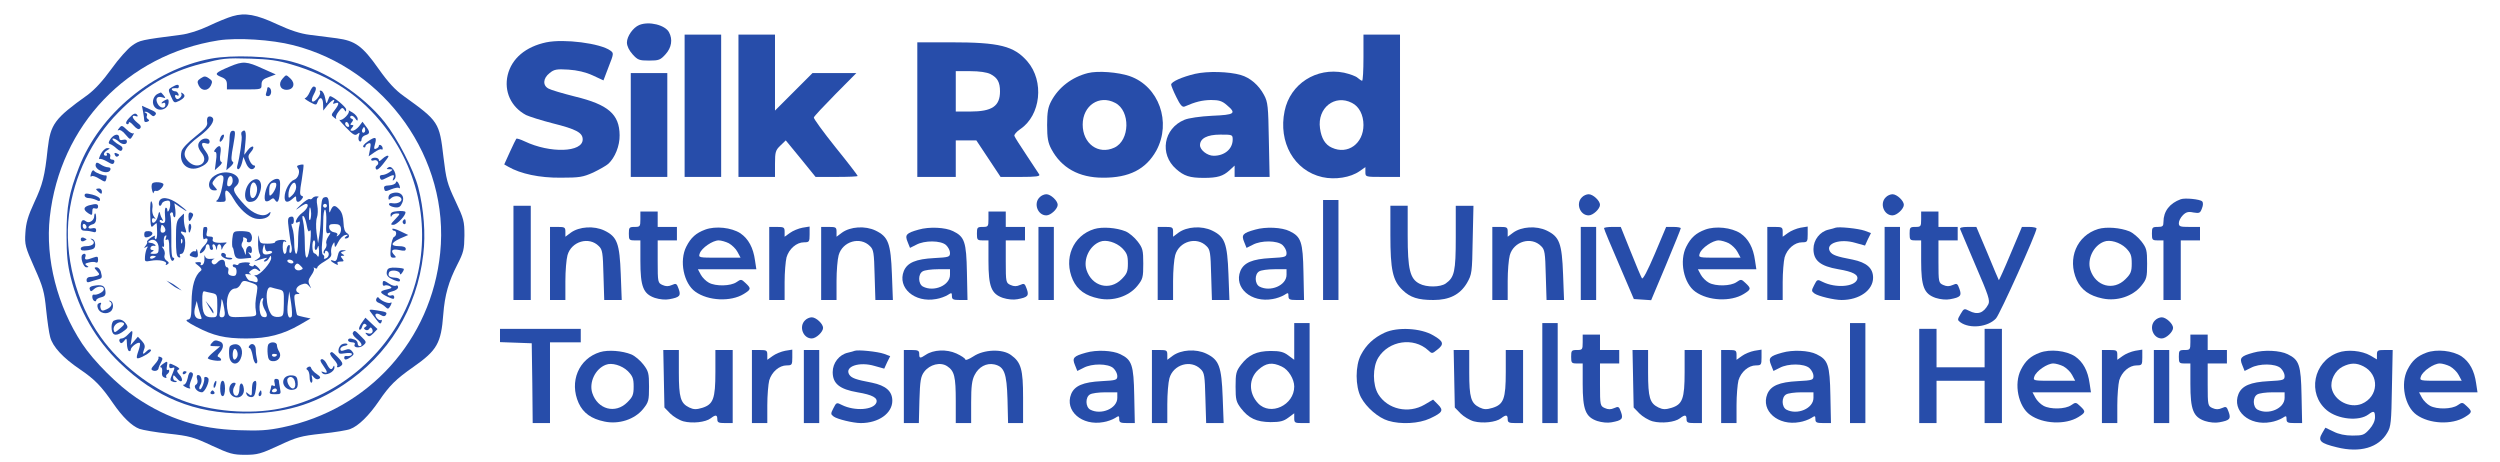 <?xml version="1.0" standalone="no"?>
<!DOCTYPE svg PUBLIC "-//W3C//DTD SVG 20010904//EN"
 "http://www.w3.org/TR/2001/REC-SVG-20010904/DTD/svg10.dtd">
<svg version="1.0" xmlns="http://www.w3.org/2000/svg"
 width="1300pt" height="240pt" viewBox="0 0 1300 240"
 preserveAspectRatio="xMidYMid meet">

<g transform="translate(0,240) scale(0.1,-0.1)"
fill="#274DAA" stroke="none">
<path d="M1210 2316 c-25 -7 -81 -30 -125 -51 -49 -23 -104 -41 -145 -46 -209
-27 -213 -28 -253 -56 -22 -15 -71 -70 -108 -122 -45 -62 -86 -107 -124 -135
-172 -123 -192 -151 -207 -279 -15 -143 -26 -186 -70 -280 -33 -71 -43 -107
-46 -158 -4 -61 -1 -73 47 -181 45 -100 52 -127 61 -219 6 -57 15 -121 21
-142 13 -50 67 -108 154 -167 77 -52 112 -88 173 -177 49 -71 97 -118 137
-133 17 -6 84 -18 151 -25 110 -12 131 -18 225 -62 93 -43 111 -48 174 -48 63
0 81 5 174 48 94 44 115 50 225 62 67 7 133 18 147 24 43 16 97 69 149 145 55
81 88 114 181 179 121 85 143 122 154 272 8 103 28 171 73 259 33 64 36 79 37
151 0 75 -3 87 -47 180 -43 91 -48 112 -62 228 -21 181 -25 187 -206 317 -45
32 -81 71 -132 143 -84 119 -121 145 -217 158 -39 5 -102 13 -141 18 -48 6
-100 23 -167 54 -111 52 -168 62 -233 43z m315 -151 c482 -122 814 -592 764
-1080 -46 -454 -372 -814 -819 -907 -77 -16 -120 -19 -230 -15 -207 7 -365 58
-530 168 -95 63 -224 192 -283 282 -129 195 -192 442 -168 658 53 478 402 844
877 919 98 15 276 4 389 -25z"/>
<path d="M1097 2095 c-301 -57 -579 -287 -687 -567 -51 -132 -64 -200 -64
-348 0 -105 5 -154 22 -223 42 -170 130 -324 254 -443 187 -181 391 -264 645
-264 208 0 359 43 519 149 235 155 382 395 415 678 13 104 3 236 -26 348 -23
90 -108 255 -175 340 -114 143 -304 267 -485 315 -106 28 -308 36 -418 15z
m418 -30 c207 -60 365 -166 488 -327 191 -249 243 -573 140 -864 -107 -301
-373 -534 -685 -598 -160 -33 -362 -16 -516 44 -157 61 -319 187 -418 327
-129 179 -192 427 -165 639 26 199 117 388 256 529 127 130 266 212 430 253
115 29 127 31 260 27 93 -3 140 -9 210 -30z"/>
<path d="M1195 2054 c-78 -33 -82 -39 -46 -54 24 -9 31 -19 31 -39 l0 -26 90
0 c90 0 90 0 90 25 0 21 8 29 37 39 l37 14 -65 29 c-87 40 -105 41 -174 12z"/>
<path d="M1044 1993 c-18 -12 -20 -18 -11 -37 15 -31 49 -31 64 0 9 20 7 25
-11 37 -18 12 -24 12 -42 0z"/>
<path d="M1470 1992 c-25 -27 -14 -59 20 -59 37 0 48 33 20 59 -23 21 -21 21
-40 0z"/>
<path d="M894 1947 c-20 -12 -20 -13 -5 -48 16 -36 17 -36 44 -23 29 16 34 28
15 40 -6 4 -8 3 -5 -3 8 -12 -17 -36 -26 -26 -11 11 -8 25 4 17 7 -4 10 -1 7
7 -3 8 -10 14 -15 14 -17 0 -28 15 -12 16 8 1 17 1 22 0 4 0 7 4 7 9 0 13 -10
12 -36 -3z"/>
<path d="M1390 1941 c0 -5 -3 -16 -6 -25 -4 -11 -1 -16 10 -16 18 0 22 35 6
45 -5 3 -10 2 -10 -4z"/>
<path d="M1610 1920 c-7 -16 -18 -30 -24 -30 -6 -1 5 -9 24 -20 34 -18 35 -18
42 1 11 30 28 22 28 -13 l1 -33 22 28 c22 27 45 38 31 15 -5 -8 -2 -9 9 -5 23
9 21 -5 -3 -36 -18 -23 -19 -26 -3 -38 9 -8 14 -9 11 -4 -4 6 2 22 13 35 16
21 20 23 29 10 8 -13 10 -13 10 1 0 13 -68 69 -84 69 -2 0 -7 -10 -11 -22 -7
-21 -8 -20 -14 11 -3 19 -12 36 -20 39 -8 3 -11 0 -7 -6 8 -13 -30 -59 -40
-49 -5 5 -1 21 8 37 15 27 14 40 -2 40 -4 0 -13 -13 -20 -30z"/>
<path d="M822 1913 c-22 -9 -34 -41 -22 -63 20 -37 78 -20 77 22 0 13 -4 15
-19 7 -10 -5 -18 -12 -18 -15 0 -3 5 -2 10 1 6 3 10 -1 10 -9 0 -23 -27 -20
-40 4 -14 27 -4 42 23 34 19 -6 20 -5 8 10 -7 9 -14 16 -15 15 0 0 -7 -3 -14
-6z"/>
<path d="M744 1819 c3 -18 6 -38 6 -45 0 -8 6 -11 16 -7 11 4 12 8 4 13 -7 4
-10 12 -6 18 3 6 0 13 -6 15 -9 4 -9 6 -1 6 6 1 18 -6 26 -14 12 -11 17 -12
25 -2 8 9 0 17 -30 29 l-40 18 6 -31z"/>
<path d="M1813 1825 c10 -12 -33 -56 -47 -48 -6 3 9 -15 33 -40 37 -38 47 -44
59 -34 13 10 14 8 8 -10 -4 -12 -2 -24 4 -28 5 -3 10 1 10 10 0 9 9 19 20 22
25 7 25 18 2 47 l-17 23 -18 -24 c-10 -12 -25 -23 -34 -23 -13 0 -13 3 -3 15
10 12 10 15 0 15 -10 0 -10 3 -1 14 9 11 9 15 -1 19 -7 2 -9 8 -5 13 5 5 15 1
23 -10 11 -16 14 -17 14 -4 0 9 -12 24 -27 33 -16 10 -25 14 -20 10z m2 -83
c-8 -8 -25 10 -19 20 4 6 9 5 15 -3 4 -7 6 -15 4 -17z m81 -29 c-10 -10 -19 5
-10 18 6 11 8 11 12 0 2 -7 1 -15 -2 -18z"/>
<path d="M671 1786 c-14 -15 -19 -26 -12 -31 6 -3 11 0 11 7 0 7 11 1 24 -14
17 -19 27 -23 34 -16 8 8 4 17 -14 30 -27 22 -33 43 -8 34 8 -3 12 -2 9 4 -9
15 -20 12 -44 -14z"/>
<path d="M1084 1793 c-6 -2 -9 -14 -7 -27 4 -20 -7 -33 -61 -76 -39 -31 -69
-62 -72 -77 -16 -64 35 -108 95 -83 47 19 58 46 32 81 -27 36 -27 52 -1 44 14
-5 20 -2 20 9 0 19 -31 21 -48 4 -17 -17 -15 -36 8 -65 39 -50 -24 -89 -70
-43 -38 38 -23 72 56 131 56 41 85 83 68 98 -5 5 -14 7 -20 4z"/>
<path d="M619 1733 c-8 -9 -9 -14 -2 -10 6 4 22 -5 35 -22 25 -29 25 -29 38
-7 7 11 9 18 5 13 -5 -4 -21 4 -35 18 -25 24 -28 25 -41 8z"/>
<path d="M1194 1688 c0 -18 -4 -64 -9 -103 l-8 -70 22 19 c14 13 18 22 10 26
-8 5 -7 28 4 84 12 69 12 76 -2 76 -11 0 -16 -10 -17 -32z"/>
<path d="M1257 1714 c-3 -3 -3 -12 -1 -19 5 -12 -10 -116 -22 -157 -3 -10 -1
-18 5 -18 6 0 14 14 19 32 l8 32 13 -32 c13 -32 34 -41 46 -22 3 6 1 10 -5 10
-6 0 -16 11 -22 25 -9 21 -8 28 7 45 10 11 15 23 11 27 -4 4 -16 -3 -27 -17
l-19 -25 6 63 c6 57 0 75 -19 56z"/>
<path d="M575 1678 c-12 -18 -12 -24 -3 -27 7 -2 23 -12 34 -23 16 -14 24 -16
29 -7 4 6 2 15 -6 20 -33 18 -53 38 -41 39 7 0 20 -7 28 -15 19 -19 44 -19 44
-1 0 9 -7 12 -20 9 -14 -4 -20 0 -20 11 0 23 -26 20 -45 -6z"/>
<path d="M1146 1684 c-10 -25 1 -29 14 -5 6 12 7 21 1 21 -5 0 -12 -7 -15 -16z"/>
<path d="M1912 1664 c-18 -12 -28 -25 -22 -29 5 -3 10 -2 10 3 0 6 7 13 15 16
13 5 15 0 9 -31 l-7 -36 30 21 c17 12 33 19 37 15 3 -3 6 -1 6 5 0 6 -4 14
-10 17 -5 3 -10 2 -10 -3 0 -6 -6 -12 -14 -15 -11 -5 -13 0 -6 24 11 38 2 41
-38 13z"/>
<path d="M1120 1625 c-8 -10 -9 -15 -1 -15 7 0 9 -16 4 -47 l-6 -48 22 20 c13
11 18 21 12 23 -7 2 -9 18 -5 43 7 41 -4 51 -26 24z"/>
<path d="M524 1599 c-8 -17 -12 -29 -7 -26 5 3 23 -3 40 -13 26 -16 32 -16 37
-4 3 8 -1 14 -10 14 -10 0 -14 6 -11 14 3 8 -1 17 -9 20 -9 3 -12 1 -9 -4 3
-6 1 -10 -4 -10 -17 0 -13 18 7 29 16 10 16 10 0 11 -10 0 -25 -14 -34 -31z"/>
<path d="M597 1595 c3 -8 9 -12 14 -9 12 7 11 11 -5 17 -10 4 -13 1 -9 -8z"/>
<path d="M1987 1573 c-11 -11 -17 -13 -17 -5 0 7 -9 12 -20 12 -11 0 -20 -4
-20 -10 0 -5 6 -7 14 -4 18 7 32 -16 16 -26 -7 -4 -9 -13 -5 -19 4 -8 17 1 36
25 16 20 29 38 29 40 0 10 -17 2 -33 -13z"/>
<path d="M498 1547 c-11 -30 65 -60 76 -30 3 8 -2 13 -12 13 -10 0 -27 7 -39
15 -16 11 -22 12 -25 2z"/>
<path d="M1557 1542 c-13 -3 -15 -7 -8 -16 14 -17 2 -54 -20 -61 -23 -8 -49
-55 -49 -90 0 -29 15 -32 42 -8 17 15 18 15 18 0 0 -21 14 -22 29 -3 9 11 9
15 -1 18 -10 4 -10 20 1 82 7 43 11 79 9 80 -2 1 -11 1 -21 -2z m-17 -115 c0
-13 -9 -32 -20 -42 -19 -18 -20 -17 -20 4 0 27 17 61 30 61 6 0 10 -11 10 -23z"/>
<path d="M2020 1530 c-12 -8 -12 -10 5 -10 20 -1 20 -1 1 -15 -11 -8 -28 -15
-38 -15 -11 0 -15 -5 -12 -15 5 -13 9 -13 34 0 37 19 44 19 35 -2 -5 -14 -4
-15 6 -6 19 19 -10 76 -31 63z"/>
<path d="M476 1505 c-8 -22 -8 -27 2 -21 5 3 22 -3 39 -14 30 -18 31 -18 36 0
3 11 2 19 -2 18 -11 -3 -56 14 -62 24 -3 5 -9 2 -13 -7z"/>
<path d="M1143 1499 c-18 -5 -39 -19 -46 -30 -19 -27 -10 -59 16 -59 19 0 19
1 3 19 -15 17 -15 20 2 41 10 12 25 21 33 19 14 -4 14 -12 4 -62 -6 -33 -18
-63 -26 -68 -10 -6 -5 -9 17 -9 28 0 30 2 26 30 -6 44 13 37 43 -15 30 -51 75
-92 111 -101 33 -8 70 2 78 22 5 14 4 15 -9 4 -27 -22 -79 -3 -123 44 -55 60
-65 81 -47 96 47 39 -13 89 -82 69z m67 -39 c0 -19 -17 -36 -27 -26 -3 3 -2
17 1 31 7 28 26 25 26 -5z"/>
<path d="M1307 1458 c-38 -29 -45 -108 -9 -108 26 0 40 12 52 45 21 55 -4 92
-43 63z m27 -24 c9 -23 -4 -64 -20 -64 -9 0 -14 12 -14 33 0 46 21 65 34 31z"/>
<path d="M1401 1449 c-20 -22 -33 -87 -19 -95 5 -3 16 0 24 7 13 10 17 10 24
-1 14 -23 23 -4 26 55 2 48 0 55 -17 55 -10 0 -27 -9 -38 -21z m34 -21 c-4
-13 -13 -30 -21 -38 -12 -12 -14 -10 -14 16 0 34 6 44 27 44 10 0 12 -7 8 -22z"/>
<path d="M792 1446 c-5 -6 -5 -22 -1 -36 4 -14 7 -19 8 -12 1 8 7 12 14 9 11
-3 36 19 37 34 0 12 -50 16 -58 5z"/>
<path d="M2058 1450 c-2 -7 -18 -13 -34 -14 -23 -1 -30 -5 -26 -18 3 -14 7
-15 37 -2 18 7 35 10 39 7 9 -9 7 10 -3 26 -7 10 -10 10 -13 1z"/>
<path d="M500 1416 c0 -2 7 -9 15 -16 12 -10 15 -10 15 4 0 9 -7 16 -15 16 -8
0 -15 -2 -15 -4z"/>
<path d="M440 1384 c0 -8 9 -14 21 -14 11 0 29 -5 40 -10 15 -8 19 -7 19 3 0
9 -17 19 -40 25 -32 8 -40 7 -40 -4z"/>
<path d="M2033 1393 c-7 -2 -13 -12 -13 -21 0 -12 3 -13 12 -4 15 15 45 16 54
1 9 -15 -16 -30 -44 -26 -14 3 -21 0 -19 -7 2 -6 16 -12 30 -14 21 -3 30 3 38
22 19 40 -14 67 -58 49z"/>
<path d="M1625 1370 c-4 -6 -10 -8 -15 -5 -5 3 -26 -11 -47 -31 -27 -25 -29
-30 -9 -15 16 12 33 21 37 21 19 0 7 -28 -21 -48 -28 -21 -45 -62 -18 -46 8 5
9 0 5 -17 -4 -13 -7 -52 -7 -86 0 -35 -4 -63 -10 -63 -5 0 -10 24 -10 54 0 30
-4 66 -10 81 -5 14 -6 24 -1 21 5 -3 9 5 9 18 0 17 -5 22 -17 19 -15 -4 -16
-13 -9 -66 4 -34 10 -74 14 -88 3 -15 1 -30 -4 -33 -7 -4 -9 3 -6 20 3 16 1
23 -6 19 -5 -3 -10 -15 -10 -26 0 -10 -4 -19 -10 -19 -5 0 -10 16 -10 36 0 24
4 33 12 28 6 -4 8 -3 5 3 -7 11 -57 5 -57 -7 0 -4 -18 -7 -39 -7 -37 0 -40 2
-44 31 -2 20 -4 14 -5 -19 -1 -27 3 -57 8 -65 7 -11 3 -18 -13 -28 -18 -11
-19 -12 -2 -7 11 4 29 9 40 12 16 4 17 3 5 -6 -9 -7 -11 -11 -3 -11 7 0 17 8
22 18 10 16 10 16 11 0 0 -23 -57 -88 -79 -89 -10 0 -11 -2 -3 -6 6 -2 12 -12
12 -20 0 -10 -6 -13 -16 -9 -9 3 -20 6 -24 6 -5 0 -14 9 -19 19 -9 16 -8 18
12 15 12 -2 16 -1 9 2 -10 5 -9 9 5 19 13 10 22 10 31 3 20 -17 21 -5 0 15
-10 9 -18 13 -18 7 0 -5 -7 -7 -16 -3 -10 4 -12 8 -5 13 7 3 -4 6 -24 6 -19
-1 -35 -5 -35 -10 0 -4 -7 -6 -15 -2 -8 3 -15 1 -15 -4 0 -6 5 -10 10 -10 11
0 14 -33 4 -42 -3 -3 -13 -4 -23 -1 -13 3 -17 11 -14 24 3 10 0 19 -6 19 -6 0
-11 9 -11 20 0 24 -22 26 -40 5 -7 -8 -16 -12 -21 -9 -13 8 -11 22 4 27 6 2 0
3 -15 1 -18 -2 -28 2 -32 14 -2 9 -4 4 -3 -12 1 -17 -4 -31 -12 -34 -8 -3 -11
0 -7 6 4 7 -2 10 -14 9 -20 -1 -20 -2 2 -19 14 -11 19 -21 13 -25 -32 -25 -48
-79 -49 -164 -1 -80 -3 -89 -21 -91 -14 -3 -1 -13 45 -37 90 -47 149 -61 261
-61 111 0 191 21 279 72 l55 32 -33 7 c-18 4 -35 8 -37 11 -2 2 -7 27 -11 56
-6 47 -5 52 12 53 11 0 14 3 7 6 -22 8 -14 33 13 43 21 8 29 7 41 -7 13 -16
13 -16 3 5 -9 18 -7 28 9 51 11 15 17 32 13 36 -4 5 -1 5 6 1 6 -4 12 -3 12 3
0 6 17 20 38 32 30 18 38 27 34 45 -2 12 1 30 7 41 10 17 10 17 11 -2 1 -15 5
-11 18 15 9 19 26 36 37 38 17 3 17 1 5 -7 -9 -7 -10 -11 -3 -11 20 0 24 18 7
28 -11 6 -17 24 -18 55 -1 29 -8 53 -20 66 -24 27 -34 26 -46 -1 -7 -20 -9
-17 -9 18 -1 45 -6 55 -27 47 -10 -4 -14 -25 -15 -77 0 -39 -4 -91 -8 -116
l-7 -45 -8 55 c-4 30 -3 66 2 79 5 14 6 41 2 62 -5 25 -3 40 4 43 6 2 3 5 -6
5 -9 1 -20 -4 -23 -9z m75 -40 c0 -5 -4 -10 -10 -10 -5 0 -10 5 -10 10 0 6 5
10 10 10 6 0 10 -4 10 -10z m-82 -40 c0 -16 -3 -32 -6 -34 -6 -4 -7 16 -3 57
2 19 8 4 9 -23z m79 -44 c-3 -53 -1 -63 12 -58 12 5 12 2 -1 -17 -9 -13 -14
-30 -11 -37 3 -8 0 -21 -7 -29 -7 -9 -10 -18 -6 -22 3 -3 6 -1 6 6 0 7 5 9 10
6 15 -9 12 -32 -6 -39 -8 -3 -12 -2 -9 3 3 5 1 13 -5 16 -7 4 -8 28 -5 63 4
31 6 83 6 115 0 31 4 57 9 57 5 0 8 -29 7 -64z m-102 -17 c5 -30 10 -38 16
-28 6 9 7 -13 3 -56 -10 -106 -29 -115 -29 -12 0 45 -4 97 -9 116 -5 22 -5 31
2 27 6 -3 13 -25 17 -47z m178 -16 c2 -13 -3 -28 -11 -35 -11 -9 -14 -9 -9 -1
5 7 -1 13 -15 15 -14 2 -24 11 -26 23 -2 16 3 20 27 20 23 0 31 -5 34 -22z
m-135 -88 c-6 -28 8 -35 15 -7 3 9 5 -1 6 -23 0 -25 -2 -35 -8 -27 -4 8 -12
14 -17 15 -12 3 -13 67 -1 67 5 0 7 -11 5 -25z m-243 -31 c8 3 17 1 20 -3 2
-5 -6 -11 -20 -13 -27 -6 -35 6 -26 37 5 18 6 18 9 -3 2 -15 9 -22 17 -18z
m130 -54 c3 -5 -1 -10 -9 -10 -8 0 -18 5 -21 10 -3 6 1 10 9 10 8 0 18 -4 21
-10z m40 -24 c12 -12 12 -15 -2 -20 -19 -8 -38 8 -29 23 9 14 15 14 31 -3z
m-256 -87 c31 -11 32 -14 27 -48 -9 -50 -10 -72 -5 -101 4 -25 3 -25 -67 -28
-67 -3 -72 -1 -78 20 -17 66 2 128 39 128 8 0 19 9 25 20 12 23 16 24 59 9z
m142 -34 c25 -6 26 -9 25 -73 -1 -64 -2 -67 -27 -70 -14 -2 -30 3 -36 10 -33
40 -36 153 -4 144 9 -3 28 -8 42 -11z m-348 -19 c26 -6 27 -9 27 -66 0 -60 0
-60 -30 -60 -37 0 -48 20 -48 87 -1 36 3 51 11 48 7 -2 24 -6 40 -9z m413
-123 c-17 -17 -26 17 -19 73 l7 59 10 -63 c5 -34 6 -65 2 -69z m-347 20 c1
-15 -5 -23 -15 -23 -13 0 -15 7 -10 31 3 17 7 41 7 53 1 15 3 13 9 -9 4 -16 8
-40 9 -52z m197 61 c-3 -9 2 -29 11 -45 18 -30 13 -45 -12 -36 -22 9 -20 97 3
97 2 0 1 -7 -2 -16z m-321 -78 c6 -14 4 -17 -11 -14 -22 4 -29 29 -18 66 l7
27 7 -30 c4 -16 11 -38 15 -49z"/>
<path d="M1086 805 c24 -39 24 -40 24 -28 0 6 -9 21 -21 34 l-20 24 17 -30z"/>
<path d="M827 1350 c-5 -21 8 -29 15 -8 2 6 13 13 24 14 15 3 20 -2 19 -21 0
-23 -15 -49 -15 -27 0 7 -3 12 -8 12 -4 0 -6 -18 -4 -40 3 -32 1 -40 -12 -40
-9 0 -16 5 -16 11 0 5 5 7 12 3 7 -5 8 -3 2 7 -5 8 -9 17 -10 22 -4 21 -7 19
-13 -7 -7 -32 -31 -48 -31 -21 0 10 5 13 13 9 8 -5 8 -3 -2 9 -7 9 -11 28 -9
41 3 14 1 31 -4 38 -5 8 -8 -18 -7 -64 2 -67 4 -75 16 -62 8 8 16 14 17 14 1
0 3 -20 3 -45 1 -25 -3 -42 -8 -39 -5 3 -6 10 -3 16 4 5 -5 2 -20 -7 -15 -10
-24 -20 -21 -23 2 -3 -1 -12 -8 -20 -10 -13 -9 -14 2 -7 10 6 12 4 5 -6 -4 -8
-9 -27 -10 -42 -2 -28 -1 -29 31 -23 41 8 87 -2 78 -17 -4 -6 -1 -7 7 -2 10 6
10 11 -4 20 -10 7 -14 19 -10 29 3 9 0 24 -7 33 -8 9 -9 14 -3 10 7 -4 9 4 6
22 -2 16 1 32 7 35 7 5 8 1 4 -10 -4 -12 -3 -15 5 -10 9 5 12 -7 12 -41 0 -51
12 -83 24 -64 4 6 2 11 -4 11 -7 0 -10 35 -9 104 0 58 -2 109 -5 115 -4 5 -2
12 4 16 5 3 10 -1 10 -9 0 -9 4 -16 8 -16 4 0 6 16 4 37 l-5 36 32 -22 c17
-12 31 -20 31 -18 0 3 -19 19 -42 36 -49 36 -93 41 -101 11z m33 -146 c0 -8
-6 -14 -14 -14 -12 0 -14 10 -7 38 3 10 21 -11 21 -24z m-35 -95 c0 -24 -4
-29 -25 -29 -20 0 -22 2 -10 10 11 7 12 10 2 10 -8 0 -12 6 -9 13 2 6 11 11
18 9 8 -2 10 0 6 5 -5 4 -13 9 -18 9 -22 3 -23 5 -10 13 22 14 47 -7 46 -40z
m-15 -43 c0 -2 -7 -6 -15 -10 -8 -3 -15 -1 -15 4 0 6 7 10 15 10 8 0 15 -2 15
-4z"/>
<path d="M462 1332 c-29 -9 -30 -23 -3 -41 19 -12 21 -11 21 9 0 16 4 20 15
16 9 -3 15 0 15 9 0 16 -10 17 -48 7z"/>
<path d="M2068 1302 c-28 -2 -38 -8 -37 -20 0 -11 3 -12 6 -4 2 6 14 12 26 12
19 0 19 -2 -8 -30 -25 -26 -26 -30 -9 -29 19 0 68 53 62 67 -2 4 -20 6 -40 4z"/>
<path d="M980 1275 c0 -30 6 -32 19 -6 8 14 7 20 -4 25 -11 4 -15 -2 -15 -19z"/>
<path d="M490 1276 c0 -23 -28 -40 -43 -27 -17 14 -27 4 -27 -26 0 -18 6 -23
24 -23 13 0 31 -3 40 -6 10 -4 16 -1 16 9 0 10 -7 13 -20 10 -11 -3 -20 -1
-20 5 0 5 9 12 20 15 14 3 20 14 20 31 0 14 -2 26 -5 26 -3 0 -5 -6 -5 -14z
m-40 -57 c0 -5 -4 -9 -10 -9 -5 0 -10 7 -10 16 0 8 5 12 10 9 6 -3 10 -10 10
-16z"/>
<path d="M935 1269 c-17 -17 -20 -34 -20 -111 0 -69 3 -92 14 -96 8 -3 11 0 7
7 -4 6 -1 11 7 11 20 0 28 78 10 96 -18 17 -16 25 3 17 13 -5 15 -2 8 18 -5
13 -8 36 -8 52 1 15 1 27 0 26 -1 0 -10 -9 -21 -20z m12 -131 c-3 -8 -6 -5 -6
6 -1 11 2 17 5 13 3 -3 4 -12 1 -19z"/>
<path d="M2095 1251 c-3 -5 -1 -12 5 -16 5 -3 10 1 10 9 0 18 -6 21 -15 7z"/>
<path d="M980 1216 c0 -31 6 -34 13 -6 3 11 1 23 -4 26 -5 3 -9 -6 -9 -20z"/>
<path d="M1059 1218 c-6 -15 -5 -66 2 -62 23 14 25 -9 3 -31 -27 -27 -35 -56
-9 -35 8 7 15 19 15 26 0 8 5 14 10 14 6 0 10 -7 10 -15 0 -8 5 -15 11 -15 6
0 9 7 5 15 -3 8 -1 15 4 15 5 0 11 -8 13 -17 4 -17 5 -17 6 0 0 9 6 17 11 17
6 0 10 -8 11 -17 0 -14 2 -15 6 -3 3 8 11 19 17 23 7 5 6 7 -4 6 -45 -5 -69 2
-64 16 4 10 0 15 -15 15 -18 0 -20 4 -15 25 4 15 2 25 -5 25 -6 0 -11 -1 -12
-2z"/>
<path d="M2040 1209 c0 -5 5 -9 10 -9 14 0 13 -27 -1 -32 -6 -2 -14 -27 -17
-56 -4 -46 -2 -52 14 -52 14 0 15 3 6 12 -24 24 -14 36 23 28 27 -6 35 -5 35
6 0 9 -12 14 -35 14 -47 0 -44 17 6 40 l42 18 -42 20 c-22 11 -41 16 -41 11z"/>
<path d="M750 1181 c0 -14 5 -18 19 -14 29 8 32 29 5 31 -18 1 -24 -3 -24 -17z"/>
<path d="M1208 1158 c-2 -21 -1 -41 1 -44 3 -2 6 -12 7 -20 5 -35 13 -42 46
-39 18 2 37 4 42 4 5 1 2 9 -5 18 -10 11 -10 14 -1 9 8 -5 12 0 12 13 0 33
-30 26 -31 -6 -1 -21 -2 -23 -6 -8 -3 11 -9 25 -14 30 -4 6 -4 17 1 25 5 8 6
18 4 22 -3 4 2 5 10 2 9 -3 13 -10 10 -15 -3 -5 2 -9 10 -9 23 0 21 47 -1 54
-10 3 -32 5 -50 4 -29 -1 -31 -4 -35 -40z"/>
<path d="M420 1155 c0 -9 6 -12 15 -9 8 4 15 7 15 9 0 2 -7 5 -15 9 -9 3 -15
0 -15 -9z"/>
<path d="M479 1152 c20 -14 4 -32 -30 -32 -18 0 -29 -5 -29 -13 0 -10 10 -12
38 -8 31 5 37 10 37 30 0 14 -7 26 -15 28 -12 4 -13 3 -1 -5z"/>
<path d="M1021 1102 c0 -7 -4 -11 -8 -9 -5 3 -14 -1 -20 -8 -10 -11 -9 -15 8
-20 26 -9 32 -3 26 27 -2 12 -5 17 -6 10z"/>
<path d="M1756 1069 c-4 -22 -10 -30 -21 -25 -22 8 -18 -2 6 -15 15 -8 19 -8
15 0 -5 7 1 11 15 11 18 0 19 2 9 15 -10 12 -10 15 1 15 12 0 12 2 0 9 -11 7
-10 10 5 14 17 4 17 5 -2 6 -16 1 -23 -6 -28 -30z"/>
<path d="M1150 1075 c0 -15 46 -32 57 -21 4 3 -4 6 -16 6 -12 0 -20 4 -17 9 3
5 -1 11 -9 15 -9 3 -15 0 -15 -9z"/>
<path d="M428 1075 c-12 -12 5 -65 21 -65 13 0 14 2 2 9 -12 8 -9 11 11 16 15
4 32 4 37 0 7 -3 11 2 11 14 0 18 -3 19 -26 11 -36 -14 -47 -12 -40 5 5 14 -5
21 -16 10z"/>
<path d="M504 991 c15 -17 15 -19 1 -25 -9 -3 -25 -6 -36 -6 -11 0 -19 -7 -19
-16 0 -11 5 -14 16 -10 9 3 27 9 40 12 26 7 27 8 18 42 -4 12 -13 22 -22 22
-13 0 -13 -3 2 -19z"/>
<path d="M2014 996 c-9 -24 -1 -37 34 -52 24 -10 32 -10 32 -1 0 7 -12 13 -26
13 -31 2 -38 9 -31 27 6 17 57 11 57 -7 0 -11 20 13 20 25 0 3 -18 6 -40 7
-28 2 -42 -2 -46 -12z"/>
<path d="M885 925 c11 -9 29 -21 40 -26 l20 -10 -20 16 c-11 9 -29 21 -40 26
l-20 10 20 -16z"/>
<path d="M1990 924 c0 -8 4 -12 10 -9 5 3 17 2 27 -3 14 -8 11 -11 -15 -17
-41 -9 -40 -17 3 -38 30 -14 35 -14 35 -2 0 8 -6 12 -14 9 -8 -3 -17 -1 -20 5
-3 5 7 12 24 16 17 4 30 13 30 21 0 9 -5 12 -10 9 -6 -4 -22 0 -35 9 -30 20
-35 20 -35 0z"/>
<path d="M483 913 c-14 -3 -20 -9 -16 -18 4 -12 7 -12 20 0 19 19 53 19 53 1
0 -14 -36 -32 -52 -28 -12 3 -10 -26 2 -33 6 -3 10 -2 10 3 0 6 12 13 26 16
20 5 25 12 22 34 -3 28 -20 34 -65 25z"/>
<path d="M1957 846 c-4 -9 1 -17 13 -21 11 -4 26 -13 34 -21 13 -13 16 -12 27
7 7 14 7 19 0 15 -11 -7 -51 10 -62 26 -3 5 -9 3 -12 -6z"/>
<path d="M570 833 c18 -9 11 -30 -15 -41 -21 -10 -27 -9 -31 3 -3 8 -3 19 1
24 3 7 0 8 -9 5 -10 -4 -12 -12 -7 -27 9 -26 45 -34 67 -16 17 14 15 51 -4 55
-7 1 -8 0 -2 -3z"/>
<path d="M1926 779 c6 -8 20 -26 31 -41 17 -23 22 -25 27 -12 3 8 2 13 -3 10
-11 -7 -36 22 -27 31 4 4 15 2 26 -5 13 -8 21 -8 26 -1 9 15 4 17 -46 25 -38
6 -43 5 -34 -7z"/>
<path d="M1880 720 c-11 -16 -16 -31 -11 -34 5 -3 11 4 14 15 4 13 10 18 17
14 9 -6 9 -9 0 -15 -10 -6 -9 -9 0 -15 7 -4 16 -2 20 5 5 9 9 9 14 1 11 -17
-2 -31 -22 -24 -14 5 -15 3 -4 -8 10 -11 16 -10 34 8 l21 22 -31 29 -32 30
-20 -28z"/>
<path d="M593 733 c-7 -2 -13 -17 -13 -33 0 -43 19 -52 57 -26 30 21 31 24 17
44 -15 21 -35 26 -61 15z m31 -41 c-27 -23 -29 -24 -33 -7 -4 23 25 46 47 38
12 -5 10 -11 -14 -31z"/>
<path d="M665 660 c-10 -11 -24 -20 -32 -20 -14 0 -17 -12 -6 -23 3 -4 12 1
19 11 12 15 13 14 14 -15 0 -17 5 -35 10 -38 6 -3 10 0 10 7 0 14 39 43 47 34
3 -3 0 -19 -6 -37 -17 -49 -14 -51 29 -29 23 12 38 25 35 30 -4 6 -12 4 -21
-5 -21 -21 -25 -19 -15 8 7 16 4 27 -11 44 l-21 22 -19 -22 -19 -22 6 38 c7
43 5 44 -20 17z"/>
<path d="M1835 670 c-4 -6 5 -20 19 -31 27 -21 34 -39 16 -39 -5 0 -10 6 -10
14 0 8 -7 17 -16 20 -23 9 -34 7 -34 -4 0 -5 9 -10 21 -10 11 0 17 -5 14 -10
-11 -18 25 -23 44 -6 18 16 18 18 -11 46 -33 34 -34 34 -43 20z"/>
<path d="M1100 615 c-11 -13 -8 -15 16 -15 l29 -1 -34 -29 c-19 -16 -33 -31
-30 -34 11 -10 69 -17 69 -8 0 6 -6 12 -12 15 -10 3 -8 9 5 24 21 24 22 49 1
57 -23 9 -30 8 -44 -9z"/>
<path d="M1394 606 c-3 -8 -4 -29 -2 -48 2 -25 8 -34 24 -36 30 -4 51 24 36
49 -7 10 -12 26 -12 34 0 19 -39 20 -46 1z m46 -50 c0 -11 -19 -15 -25 -6 -3
5 1 10 9 10 9 0 16 -2 16 -4z"/>
<path d="M1777 609 c-9 -6 -17 -19 -17 -31 0 -18 4 -20 35 -15 19 3 35 2 35
-4 0 -8 -15 -13 -32 -10 -5 0 -8 -3 -8 -9 0 -14 13 -12 35 4 16 12 17 16 6 29
-9 12 -19 14 -37 7 -18 -7 -24 -6 -24 5 0 7 10 15 23 17 12 2 17 6 12 10 -6 3
-18 2 -28 -3z"/>
<path d="M1194 596 c-3 -8 -4 -29 -2 -48 4 -43 42 -53 59 -14 17 38 4 76 -27
76 -13 0 -27 -6 -30 -14z m40 -50 c-3 -9 -10 -16 -15 -16 -11 0 -12 43 -2 54
10 10 24 -20 17 -38z"/>
<path d="M1295 600 c-3 -5 -2 -10 3 -10 5 0 12 -18 16 -40 3 -22 11 -40 17
-40 7 0 9 9 5 23 -3 12 -6 34 -6 50 0 27 -22 38 -35 17z"/>
<path d="M1717 564 c-3 -3 5 -18 18 -32 13 -14 22 -29 19 -34 -7 -12 10 -10
23 3 7 7 2 19 -19 40 -32 32 -32 32 -41 23z"/>
<path d="M824 541 c3 -5 -5 -20 -19 -35 -20 -22 -22 -28 -9 -33 14 -5 29 2 29
15 1 4 6 17 13 29 9 17 9 22 -4 27 -8 3 -13 2 -10 -3z"/>
<path d="M1672 532 c-9 -3 -7 -11 8 -32 25 -35 25 -44 3 -35 -14 5 -15 4 -6
-6 16 -16 63 7 62 30 0 11 -2 12 -6 4 -8 -21 -19 -15 -34 15 -8 16 -20 27 -27
24z"/>
<path d="M844 505 c-10 -8 -14 -15 -8 -15 6 0 9 -10 7 -24 -3 -15 1 -25 12
-29 9 -4 13 -3 10 2 -3 5 -1 12 5 16 5 3 10 11 10 16 0 6 -4 8 -9 5 -4 -3 -6
6 -3 19 5 29 3 30 -24 10z"/>
<path d="M880 495 c0 -9 6 -12 16 -8 14 5 14 2 1 -30 -14 -32 -14 -36 0 -41 9
-4 18 -4 21 -1 3 3 0 5 -6 5 -7 0 -12 8 -12 18 1 14 3 14 20 -6 12 -14 21 -18
25 -12 4 6 -1 21 -12 32 -14 16 -15 22 -5 26 9 2 4 9 -13 18 -34 17 -35 17
-35 -1z"/>
<path d="M1601 491 c-9 -6 -10 -11 -2 -15 6 -4 11 -20 11 -37 0 -16 4 -29 9
-29 5 0 7 10 4 23 -4 20 -3 20 9 5 9 -10 19 -13 27 -8 10 6 7 12 -12 25 -14 9
-27 23 -29 31 -2 9 -8 10 -17 5z"/>
<path d="M950 459 c0 -5 5 -7 10 -4 6 3 10 8 10 11 0 2 -4 4 -10 4 -5 0 -10
-5 -10 -11z"/>
<path d="M976 434 c-4 -19 -12 -34 -19 -34 -7 0 -6 -4 3 -10 17 -11 37 -14 27
-4 -3 4 0 21 8 40 11 27 11 33 0 38 -9 3 -15 -7 -19 -30z"/>
<path d="M1025 429 c5 -13 2 -25 -6 -29 -17 -11 6 -40 31 -40 16 0 44 63 32
74 -8 9 -22 7 -20 -1 3 -17 -15 -63 -23 -57 -5 2 -3 13 3 23 12 20 5 51 -12
51 -7 0 -9 -8 -5 -21z"/>
<path d="M1481 436 c-26 -32 13 -76 53 -60 12 5 16 16 14 38 -2 25 -8 32 -29
34 -14 2 -31 -4 -38 -12z m52 -18 c11 -39 -14 -53 -33 -18 -6 11 -8 25 -5 30
11 17 32 11 38 -12z"/>
<path d="M1428 408 c3 -14 2 -19 -6 -14 -7 4 -12 3 -12 -3 0 -5 -3 -16 -6 -25
-5 -13 1 -16 26 -16 31 0 32 1 26 31 -3 17 -6 35 -6 40 0 5 -6 9 -14 9 -10 0
-12 -7 -8 -22z m12 -38 c0 -5 -7 -10 -16 -10 -8 0 -12 5 -9 10 3 6 10 10 16
10 5 0 9 -4 9 -10z"/>
<path d="M1113 405 c-3 -9 -3 -18 -1 -21 3 -3 8 4 11 16 6 23 -1 27 -10 5z"/>
<path d="M1145 380 c0 -25 5 -40 13 -40 7 0 12 15 12 40 0 25 -5 40 -12 40 -8
0 -13 -15 -13 -40z"/>
<path d="M1317 413 c-4 -3 -7 -22 -7 -41 0 -31 -2 -33 -17 -21 -14 12 -16 12
-11 -1 2 -8 13 -15 24 -15 15 0 20 9 25 43 5 40 1 50 -14 35z"/>
<path d="M1195 391 c-8 -25 3 -49 26 -56 27 -9 51 13 47 43 -4 37 -23 37 -23
0 0 -17 -6 -33 -12 -35 -19 -7 -28 26 -14 48 9 15 8 19 -3 19 -8 0 -17 -8 -21
-19z"/>
<path d="M1095 360 c-3 -5 1 -10 10 -10 9 0 13 5 10 10 -3 6 -8 10 -10 10 -2
0 -7 -4 -10 -10z"/>
<path d="M1346 355 c-3 -8 -1 -15 4 -15 6 0 10 7 10 15 0 8 -2 15 -4 15 -2 0
-6 -7 -10 -15z"/>
<path d="M3324 2270 c-32 -13 -64 -59 -64 -91 0 -18 11 -41 29 -61 27 -30 35
-33 86 -33 51 0 59 3 86 33 31 34 38 77 18 114 -20 38 -104 59 -155 38z"/>
<path d="M3560 1850 l0 -370 95 0 95 0 0 370 0 370 -95 0 -95 0 0 -370z"/>
<path d="M3840 1850 l0 -370 95 0 95 0 0 68 c0 62 3 71 28 95 l28 27 78 -95
77 -95 110 0 c60 0 109 2 109 5 0 3 -52 71 -116 150 -64 80 -114 149 -112 154
1 6 52 60 112 121 l109 110 -114 0 -114 0 -97 -97 -98 -98 0 198 0 197 -95 0
-95 0 0 -370z"/>
<path d="M7090 2100 c0 -66 -3 -120 -7 -120 -3 0 -14 7 -23 15 -9 9 -41 20
-71 27 -144 29 -280 -58 -309 -199 -34 -163 50 -311 196 -344 67 -15 147 -2
194 31 l30 21 0 -25 c0 -26 0 -26 90 -26 l90 0 0 370 0 370 -95 0 -95 0 0
-120z m-60 -235 c38 -19 60 -63 60 -115 0 -97 -82 -156 -164 -118 -35 15 -55
49 -62 101 -15 106 77 178 166 132z"/>
<path d="M2841 2180 c-108 -23 -180 -84 -201 -170 -20 -85 17 -166 95 -208 17
-8 79 -28 138 -43 124 -31 157 -49 157 -84 0 -68 -170 -73 -302 -10 -21 10
-40 16 -43 14 -2 -3 -18 -34 -34 -70 l-29 -64 21 -12 c64 -37 163 -58 272 -57
99 0 116 3 170 27 33 16 68 36 78 45 35 32 60 94 59 149 -1 109 -59 159 -232
201 -63 16 -125 34 -137 41 -32 16 -30 54 5 81 23 19 36 22 98 18 46 -3 89
-13 126 -30 l56 -26 27 71 c27 68 27 71 9 84 -52 38 -241 62 -333 43z"/>
<path d="M4770 1830 l0 -350 100 0 100 0 0 95 0 95 54 0 53 0 63 -95 63 -95
104 0 c81 0 103 3 97 13 -4 6 -34 51 -66 100 -32 48 -61 93 -63 100 -3 6 11
23 31 36 106 72 125 248 37 351 -70 81 -145 100 -400 100 l-173 0 0 -350z
m380 185 c37 -19 50 -43 50 -90 0 -77 -41 -105 -155 -105 l-75 0 0 105 0 105
75 0 c48 0 87 -6 105 -15z"/>
<path d="M5657 2020 c-83 -21 -152 -74 -190 -145 -17 -32 -22 -57 -22 -125 0
-68 5 -93 22 -125 52 -98 144 -149 268 -149 137 -1 224 44 278 141 80 148 13
334 -138 387 -61 21 -167 29 -218 16z m142 -155 c80 -41 77 -196 -5 -233 -83
-38 -164 21 -164 120 0 99 86 157 169 113z"/>
<path d="M6214 2016 c-67 -16 -124 -41 -124 -56 0 -5 12 -35 27 -65 20 -41 31
-54 43 -49 57 25 91 33 137 34 41 0 58 -5 82 -26 52 -44 43 -51 -76 -56 -62
-3 -123 -12 -144 -21 -109 -45 -131 -179 -43 -256 41 -36 70 -46 144 -46 71 0
100 9 133 39 l27 25 0 -29 0 -30 91 0 91 0 -4 193 c-3 174 -5 196 -25 233 -27
51 -72 90 -121 104 -62 18 -172 21 -238 6z m196 -343 c-1 -48 -42 -83 -99 -83
-33 0 -71 30 -71 55 0 35 37 55 105 55 64 0 65 0 65 -27z"/>
<path d="M3280 1750 l0 -270 95 0 95 0 0 270 0 270 -95 0 -95 0 0 -270z"/>
<path d="M5406 1374 c-33 -32 -10 -94 35 -94 23 0 59 34 59 55 0 21 -36 55
-59 55 -11 0 -27 -7 -35 -16z"/>
<path d="M8226 1374 c-33 -32 -10 -94 35 -94 23 0 59 34 59 55 0 21 -36 55
-59 55 -11 0 -27 -7 -35 -16z"/>
<path d="M9806 1374 c-33 -32 -10 -94 35 -94 23 0 59 34 59 55 0 21 -36 55
-59 55 -11 0 -27 -7 -35 -16z"/>
<path d="M11340 1364 c-58 -21 -90 -63 -90 -118 0 -22 -4 -26 -30 -26 -28 0
-30 -3 -30 -35 0 -32 2 -35 30 -35 l30 0 0 -155 0 -155 45 0 45 0 0 155 0 155
50 0 50 0 0 35 0 35 -55 0 c-48 0 -55 2 -55 20 0 11 9 29 21 41 16 16 28 20
55 14 31 -5 35 -3 44 21 7 17 7 31 1 37 -11 11 -89 19 -111 11z"/>
<path d="M6880 1100 l0 -260 40 0 40 0 0 260 0 260 -40 0 -40 0 0 -260z"/>
<path d="M2670 1085 l0 -245 45 0 45 0 0 245 0 245 -45 0 -45 0 0 -245z"/>
<path d="M7230 1177 c0 -180 12 -236 63 -285 40 -39 81 -52 161 -52 83 0 138
28 174 88 26 46 27 52 30 225 l4 177 -46 0 -46 0 0 -165 c0 -177 -7 -207 -52
-239 -28 -20 -100 -21 -137 -1 -49 25 -61 75 -61 250 l0 155 -45 0 -45 0 0
-153z"/>
<path d="M3330 1260 c0 -38 -2 -40 -30 -40 -28 0 -30 -3 -30 -35 0 -32 2 -35
30 -35 l30 0 0 -107 c0 -134 15 -171 75 -192 25 -8 55 -11 75 -7 55 10 62 18
49 54 -10 28 -13 30 -35 20 -18 -8 -31 -8 -49 0 -24 11 -25 14 -25 122 l0 110
50 0 50 0 0 35 0 35 -50 0 -50 0 0 40 0 40 -45 0 -45 0 0 -40z"/>
<path d="M5140 1260 c0 -38 -2 -40 -30 -40 -28 0 -30 -3 -30 -35 0 -32 2 -35
30 -35 l30 0 0 -107 c0 -134 15 -171 75 -192 25 -8 55 -11 75 -7 55 10 62 18
49 54 -10 28 -13 30 -35 20 -18 -8 -31 -8 -49 0 -24 11 -25 14 -25 122 l0 110
50 0 50 0 0 35 0 35 -50 0 -50 0 0 40 0 40 -45 0 -45 0 0 -40z"/>
<path d="M9990 1260 c0 -38 -2 -40 -30 -40 -28 0 -30 -3 -30 -35 0 -32 2 -35
30 -35 l30 0 0 -107 c0 -134 15 -171 75 -192 25 -8 55 -11 75 -7 55 10 62 18
49 54 -10 28 -13 30 -35 20 -18 -8 -31 -8 -49 0 -24 11 -25 14 -25 122 l0 110
50 0 50 0 0 35 0 35 -50 0 -50 0 0 40 0 40 -45 0 -45 0 0 -40z"/>
<path d="M2860 1030 l0 -190 40 0 40 0 0 98 c0 53 5 114 11 135 20 72 112 99
163 47 19 -18 21 -35 24 -150 l4 -130 45 0 46 0 -5 133 c-6 163 -19 196 -85
228 -54 26 -131 21 -175 -11 l-28 -21 0 26 c0 23 -4 25 -40 25 l-40 0 0 -190z"/>
<path d="M3667 1206 c-48 -18 -74 -41 -98 -88 -38 -74 -14 -192 47 -235 67
-48 184 -53 251 -12 39 24 40 29 10 57 -22 21 -24 21 -47 5 -30 -21 -108 -23
-144 -3 -15 8 -34 27 -42 42 l-15 28 152 0 152 0 -7 46 c-9 66 -34 112 -76
141 -47 30 -129 39 -183 19z m123 -71 c16 -9 37 -29 45 -45 l16 -30 -110 0
c-110 0 -110 0 -102 23 10 28 67 67 98 67 13 0 37 -7 53 -15z"/>
<path d="M4000 1030 l0 -190 40 0 40 0 0 93 c0 50 5 109 10 129 13 44 52 78
91 78 27 0 29 3 29 41 l0 41 -37 -6 c-21 -4 -50 -16 -65 -27 l-28 -20 0 26 c0
23 -4 25 -40 25 l-40 0 0 -190z"/>
<path d="M4270 1030 l0 -190 40 0 40 0 0 98 c0 53 5 114 11 135 20 72 112 99
163 47 19 -18 21 -35 24 -150 l4 -130 45 0 46 0 -5 133 c-6 163 -19 196 -85
228 -54 26 -131 21 -175 -11 l-28 -21 0 26 c0 23 -4 25 -40 25 l-40 0 0 -190z"/>
<path d="M4777 1206 c-65 -18 -73 -27 -57 -65 l12 -30 32 16 c44 24 128 23
155 -1 12 -11 21 -29 21 -41 0 -21 -5 -23 -82 -27 -96 -5 -140 -24 -158 -67
-35 -87 56 -167 168 -146 20 3 47 13 60 21 20 13 22 13 22 -6 0 -17 7 -20 41
-20 l40 0 -3 144 c-3 158 -12 185 -72 214 -40 20 -124 24 -179 8z m163 -235
c0 -55 -84 -91 -141 -61 -25 14 -26 65 -1 79 9 6 45 11 80 11 l62 0 0 -29z"/>
<path d="M5400 1030 l0 -190 40 0 40 0 0 190 0 190 -40 0 -40 0 0 -190z"/>
<path d="M5690 1209 c-111 -34 -161 -154 -111 -265 24 -52 66 -82 134 -96 75
-16 157 11 201 65 29 36 31 45 31 116 0 70 -3 81 -29 115 -16 21 -44 45 -63
53 -47 19 -120 25 -163 12z m145 -99 c25 -26 30 -38 30 -80 0 -43 -5 -54 -33
-82 -62 -62 -154 -37 -182 48 -18 55 15 126 70 147 31 13 84 -3 115 -33z"/>
<path d="M6020 1030 l0 -190 40 0 40 0 0 98 c0 53 5 114 11 135 20 72 112 99
163 47 19 -18 21 -35 24 -150 l4 -130 45 0 46 0 -5 133 c-6 163 -19 196 -85
228 -54 26 -131 21 -175 -11 l-28 -21 0 26 c0 23 -4 25 -40 25 l-40 0 0 -190z"/>
<path d="M6527 1206 c-65 -18 -73 -27 -57 -65 l12 -30 32 16 c44 24 128 23
155 -1 12 -11 21 -29 21 -41 0 -21 -5 -23 -82 -27 -96 -5 -140 -24 -158 -67
-35 -87 56 -167 168 -146 20 3 47 13 60 21 20 13 22 13 22 -6 0 -17 7 -20 41
-20 l40 0 -3 144 c-3 158 -12 185 -72 214 -40 20 -124 24 -179 8z m163 -235
c0 -55 -84 -91 -141 -61 -25 14 -26 65 -1 79 9 6 45 11 80 11 l62 0 0 -29z"/>
<path d="M7760 1030 l0 -190 40 0 40 0 0 98 c0 53 5 114 11 135 20 72 112 99
163 47 19 -18 21 -35 24 -150 l4 -130 45 0 46 0 -5 133 c-6 163 -19 196 -85
228 -54 26 -131 21 -175 -11 l-28 -21 0 26 c0 23 -4 25 -40 25 l-40 0 0 -190z"/>
<path d="M8220 1030 l0 -190 40 0 40 0 0 190 0 190 -40 0 -40 0 0 -190z"/>
<path d="M8341 1213 c0 -5 35 -89 78 -188 l77 -180 45 -3 45 -3 77 183 c42
101 77 187 77 191 0 4 -17 7 -38 7 l-38 0 -59 -140 c-37 -87 -62 -135 -67
-127 -4 6 -31 69 -59 140 l-51 127 -44 0 c-24 0 -44 -3 -43 -7z"/>
<path d="M8867 1206 c-48 -18 -74 -41 -98 -88 -38 -74 -14 -192 47 -235 67
-48 184 -53 251 -12 39 24 40 29 10 57 -22 21 -24 21 -47 5 -30 -21 -108 -23
-144 -3 -15 8 -34 27 -42 42 l-15 28 152 0 152 0 -7 46 c-9 66 -34 112 -76
141 -47 30 -129 39 -183 19z m123 -71 c16 -9 37 -29 45 -45 l16 -30 -110 0
c-110 0 -110 0 -102 23 10 28 67 67 98 67 13 0 37 -7 53 -15z"/>
<path d="M9190 1030 l0 -190 40 0 40 0 0 93 c0 50 5 109 10 129 13 44 52 78
91 78 27 0 29 3 29 41 l0 41 -37 -6 c-21 -4 -50 -16 -65 -27 l-28 -20 0 26 c0
23 -4 25 -40 25 l-40 0 0 -190z"/>
<path d="M9545 1216 c-5 -2 -22 -7 -36 -10 -45 -10 -79 -53 -79 -101 0 -60 36
-89 129 -105 78 -13 107 -29 98 -54 -15 -38 -112 -45 -179 -12 -27 14 -29 14
-44 -16 -15 -29 -15 -32 1 -44 19 -14 102 -34 141 -34 93 0 164 51 164 116 0
50 -34 79 -106 94 -85 16 -106 24 -118 42 -26 42 52 69 132 45 l50 -14 15 33
16 32 -32 12 c-34 12 -135 22 -152 16z"/>
<path d="M9800 1030 l0 -190 40 0 40 0 0 190 0 190 -40 0 -40 0 0 -190z"/>
<path d="M10193 1208 c3 -7 39 -93 81 -191 67 -155 75 -180 65 -200 -25 -46
-56 -56 -100 -33 -25 13 -27 12 -44 -17 -17 -29 -17 -31 -1 -43 49 -35 143
-25 185 20 20 21 211 445 211 468 0 4 -17 8 -38 8 l-38 0 -59 -140 c-32 -77
-60 -138 -61 -137 -1 1 -28 64 -59 140 l-58 137 -44 0 c-32 0 -44 -4 -40 -12z"/>
<path d="M10910 1209 c-111 -34 -161 -154 -111 -265 24 -52 66 -82 134 -96 75
-16 157 11 201 65 29 36 31 45 31 116 0 70 -3 81 -29 115 -16 21 -44 45 -63
53 -47 19 -120 25 -163 12z m145 -99 c25 -26 30 -38 30 -80 0 -43 -5 -54 -33
-82 -62 -62 -154 -37 -182 48 -18 55 15 126 70 147 31 13 84 -3 115 -33z"/>
<path d="M4186 734 c-33 -32 -10 -94 35 -94 23 0 59 34 59 55 0 21 -36 55 -59
55 -11 0 -27 -7 -35 -16z"/>
<path d="M11206 734 c-33 -32 -10 -94 35 -94 23 0 59 34 59 55 0 21 -36 55
-59 55 -11 0 -27 -7 -35 -16z"/>
<path d="M6730 625 l0 -96 -31 23 c-24 18 -43 23 -92 23 -74 -1 -114 -20 -154
-72 -25 -33 -28 -45 -28 -113 0 -68 3 -80 28 -113 40 -52 80 -71 154 -72 49 0
68 5 92 23 l31 23 0 -26 c0 -23 4 -25 40 -25 l40 0 0 260 0 260 -40 0 -40 0 0
-95z m-65 -131 c35 -16 65 -65 65 -104 0 -97 -124 -155 -188 -87 -50 53 -49
129 1 174 40 36 72 41 122 17z"/>
<path d="M8020 460 l0 -260 40 0 40 0 0 260 0 260 -40 0 -40 0 0 -260z"/>
<path d="M9620 460 l0 -260 40 0 40 0 0 260 0 260 -40 0 -40 0 0 -260z"/>
<path d="M2600 655 l0 -34 83 -3 82 -3 3 -207 2 -208 45 0 45 0 0 210 0 210
80 0 80 0 0 35 0 35 -210 0 -210 0 0 -35z"/>
<path d="M7200 670 c-56 -26 -96 -63 -123 -115 -30 -56 -30 -164 0 -221 28
-53 91 -107 142 -122 66 -20 159 -15 217 12 66 31 72 42 41 73 l-25 25 -44
-26 c-84 -49 -192 -25 -241 54 -30 49 -30 141 0 190 55 89 183 108 259 39 20
-19 21 -19 47 2 38 29 34 44 -20 75 -64 38 -186 45 -253 14z"/>
<path d="M9980 445 l0 -245 45 0 45 0 0 110 0 110 125 0 125 0 0 -110 0 -110
45 0 45 0 0 245 0 245 -45 0 -45 0 0 -100 0 -100 -125 0 -125 0 0 100 0 100
-45 0 -45 0 0 -245z"/>
<path d="M8230 620 c0 -38 -2 -40 -30 -40 -28 0 -30 -3 -30 -35 0 -32 2 -35
30 -35 l30 0 0 -107 c0 -134 15 -171 75 -192 25 -8 55 -11 75 -7 55 10 62 18
49 54 -10 28 -13 30 -35 20 -18 -8 -31 -8 -49 0 -24 11 -25 14 -25 122 l0 110
50 0 50 0 0 35 0 35 -50 0 -50 0 0 40 0 40 -45 0 -45 0 0 -40z"/>
<path d="M11390 620 c0 -38 -2 -40 -30 -40 -28 0 -30 -3 -30 -35 0 -32 2 -35
30 -35 l30 0 0 -107 c0 -134 15 -171 75 -192 25 -8 55 -11 75 -7 55 10 62 18
49 54 -10 28 -13 30 -35 20 -18 -8 -31 -8 -49 0 -24 11 -25 14 -25 122 l0 110
50 0 50 0 0 35 0 35 -50 0 -50 0 0 40 0 40 -45 0 -45 0 0 -40z"/>
<path d="M3120 569 c-111 -34 -161 -154 -111 -265 24 -52 66 -82 134 -96 75
-16 157 11 201 65 29 36 31 45 31 116 0 70 -3 81 -29 115 -16 21 -44 45 -63
53 -47 19 -120 25 -163 12z m145 -99 c25 -26 30 -38 30 -80 0 -43 -5 -54 -33
-82 -62 -62 -154 -37 -182 48 -18 55 15 126 70 147 31 13 84 -3 115 -33z"/>
<path d="M3452 431 l3 -150 30 -31 c16 -16 47 -35 69 -41 46 -12 115 -5 142
16 26 20 34 18 34 -5 0 -17 7 -20 40 -20 l40 0 0 190 0 190 -45 0 -45 0 0
-115 c0 -139 -11 -168 -69 -186 -30 -9 -44 -9 -67 2 -45 22 -54 51 -54 182 l0
117 -41 0 -40 0 3 -149z"/>
<path d="M3910 390 l0 -190 40 0 40 0 0 93 c0 50 5 109 10 129 13 44 52 78 91
78 27 0 29 3 29 41 l0 41 -37 -6 c-21 -4 -50 -16 -65 -27 l-28 -20 0 26 c0 23
-4 25 -40 25 l-40 0 0 -190z"/>
<path d="M4180 390 l0 -190 40 0 40 0 0 190 0 190 -40 0 -40 0 0 -190z"/>
<path d="M4445 576 c-5 -2 -22 -7 -36 -10 -45 -10 -79 -53 -79 -101 0 -60 36
-89 129 -105 78 -13 107 -29 98 -54 -15 -38 -112 -45 -179 -12 -27 14 -29 14
-44 -16 -15 -29 -15 -32 1 -44 19 -14 102 -34 141 -34 93 0 164 51 164 116 0
50 -34 79 -106 94 -85 16 -106 24 -118 42 -26 42 52 69 132 45 l50 -14 15 33
16 32 -32 12 c-34 12 -135 22 -152 16z"/>
<path d="M4700 390 l0 -190 39 0 39 0 3 119 c3 102 7 124 25 148 29 38 84 52
119 29 38 -25 45 -54 45 -182 l0 -114 40 0 40 0 0 108 c0 82 4 115 18 142 21
42 61 64 103 55 51 -12 64 -44 68 -182 l3 -123 39 0 39 0 0 133 c0 146 -10
183 -63 221 -45 33 -141 29 -195 -7 -23 -15 -42 -22 -42 -17 0 6 -21 20 -47
32 -51 23 -119 20 -159 -7 -30 -20 -34 -19 -34 5 0 17 -7 20 -40 20 l-40 0 0
-190z"/>
<path d="M5647 566 c-65 -18 -73 -27 -57 -65 l12 -30 32 16 c44 24 128 23 155
-1 12 -11 21 -29 21 -41 0 -21 -5 -23 -82 -27 -96 -5 -140 -24 -158 -67 -35
-87 56 -167 168 -146 20 3 47 13 60 21 20 13 22 13 22 -6 0 -17 7 -20 41 -20
l40 0 -3 144 c-3 158 -12 185 -72 214 -40 20 -124 24 -179 8z m163 -235 c0
-55 -84 -91 -141 -61 -25 14 -26 65 -1 79 9 6 45 11 80 11 l62 0 0 -29z"/>
<path d="M5990 390 l0 -190 40 0 40 0 0 98 c0 53 5 114 11 135 20 72 112 99
163 47 19 -18 21 -35 24 -150 l4 -130 45 0 46 0 -5 133 c-6 163 -19 196 -85
228 -54 26 -131 21 -175 -11 l-28 -21 0 26 c0 23 -4 25 -40 25 l-40 0 0 -190z"/>
<path d="M7562 431 l3 -150 30 -31 c16 -16 47 -35 69 -41 46 -12 115 -5 142
16 26 20 34 18 34 -5 0 -17 7 -20 40 -20 l40 0 0 190 0 190 -45 0 -45 0 0
-115 c0 -139 -11 -168 -69 -186 -30 -9 -44 -9 -67 2 -45 22 -54 51 -54 182 l0
117 -41 0 -40 0 3 -149z"/>
<path d="M8492 431 l3 -150 30 -31 c16 -16 47 -35 69 -41 46 -12 115 -5 142
16 26 20 34 18 34 -5 0 -17 7 -20 40 -20 l40 0 0 190 0 190 -45 0 -45 0 0
-115 c0 -139 -11 -168 -69 -186 -30 -9 -44 -9 -67 2 -45 22 -54 51 -54 182 l0
117 -41 0 -40 0 3 -149z"/>
<path d="M8950 390 l0 -190 40 0 40 0 0 93 c0 50 5 109 10 129 13 44 52 78 91
78 27 0 29 3 29 41 l0 41 -37 -6 c-21 -4 -50 -16 -65 -27 l-28 -20 0 26 c0 23
-4 25 -40 25 l-40 0 0 -190z"/>
<path d="M9267 566 c-65 -18 -73 -27 -57 -65 l12 -30 32 16 c44 24 128 23 155
-1 12 -11 21 -29 21 -41 0 -21 -5 -23 -82 -27 -96 -5 -140 -24 -158 -67 -35
-87 56 -167 168 -146 20 3 47 13 60 21 20 13 22 13 22 -6 0 -17 7 -20 41 -20
l40 0 -3 144 c-3 158 -12 185 -72 214 -40 20 -124 24 -179 8z m163 -235 c0
-55 -84 -91 -141 -61 -25 14 -26 65 -1 79 9 6 45 11 80 11 l62 0 0 -29z"/>
<path d="M10607 566 c-48 -18 -74 -41 -98 -88 -38 -74 -14 -192 47 -235 67
-48 184 -53 251 -12 39 24 40 29 10 57 -22 21 -24 21 -47 5 -30 -21 -108 -23
-144 -3 -15 8 -34 27 -42 42 l-15 28 152 0 152 0 -7 46 c-9 66 -34 112 -76
141 -47 30 -129 39 -183 19z m123 -71 c16 -9 37 -29 45 -45 l16 -30 -110 0
c-110 0 -110 0 -102 23 10 28 67 67 98 67 13 0 37 -7 53 -15z"/>
<path d="M10930 390 l0 -190 40 0 40 0 0 93 c0 50 5 109 10 129 13 44 52 78
91 78 27 0 29 3 29 41 l0 41 -37 -6 c-21 -4 -50 -16 -65 -27 l-28 -20 0 26 c0
23 -4 25 -40 25 l-40 0 0 -190z"/>
<path d="M11200 390 l0 -190 40 0 40 0 0 190 0 190 -40 0 -40 0 0 -190z"/>
<path d="M11717 566 c-65 -18 -73 -27 -57 -65 l12 -30 32 16 c44 24 128 23
155 -1 12 -11 21 -29 21 -41 0 -21 -5 -23 -82 -27 -96 -5 -140 -24 -158 -67
-35 -87 56 -167 168 -146 20 3 47 13 60 21 20 13 22 13 22 -6 0 -17 7 -20 41
-20 l40 0 -3 144 c-3 158 -12 185 -72 214 -40 20 -124 24 -179 8z m163 -235
c0 -55 -84 -91 -141 -61 -25 14 -26 65 -1 79 9 6 45 11 80 11 l62 0 0 -29z"/>
<path d="M12157 566 c-128 -47 -160 -213 -58 -299 58 -48 168 -59 217 -22 28
21 34 18 34 -15 0 -19 -11 -42 -29 -62 -27 -30 -34 -33 -88 -33 -38 0 -72 7
-99 21 l-42 20 -17 -29 c-23 -39 -10 -52 77 -73 120 -30 217 -2 262 76 19 31
21 55 24 233 l4 197 -41 0 c-37 0 -41 -2 -41 -25 l0 -24 -34 20 c-45 26 -121
33 -169 15z m133 -71 c85 -44 79 -158 -9 -195 -62 -25 -142 16 -156 80 -9 42
17 93 56 113 42 21 72 21 109 2z"/>
<path d="M12617 566 c-48 -18 -74 -41 -98 -88 -38 -74 -14 -192 47 -235 67
-48 184 -53 251 -12 39 24 40 29 10 57 -22 21 -24 21 -47 5 -30 -21 -108 -23
-144 -3 -15 8 -34 27 -42 42 l-15 28 152 0 152 0 -7 46 c-9 66 -34 112 -76
141 -47 30 -129 39 -183 19z m123 -71 c16 -9 37 -29 45 -45 l16 -30 -110 0
c-110 0 -110 0 -102 23 10 28 67 67 98 67 13 0 37 -7 53 -15z"/>
</g>
</svg>
